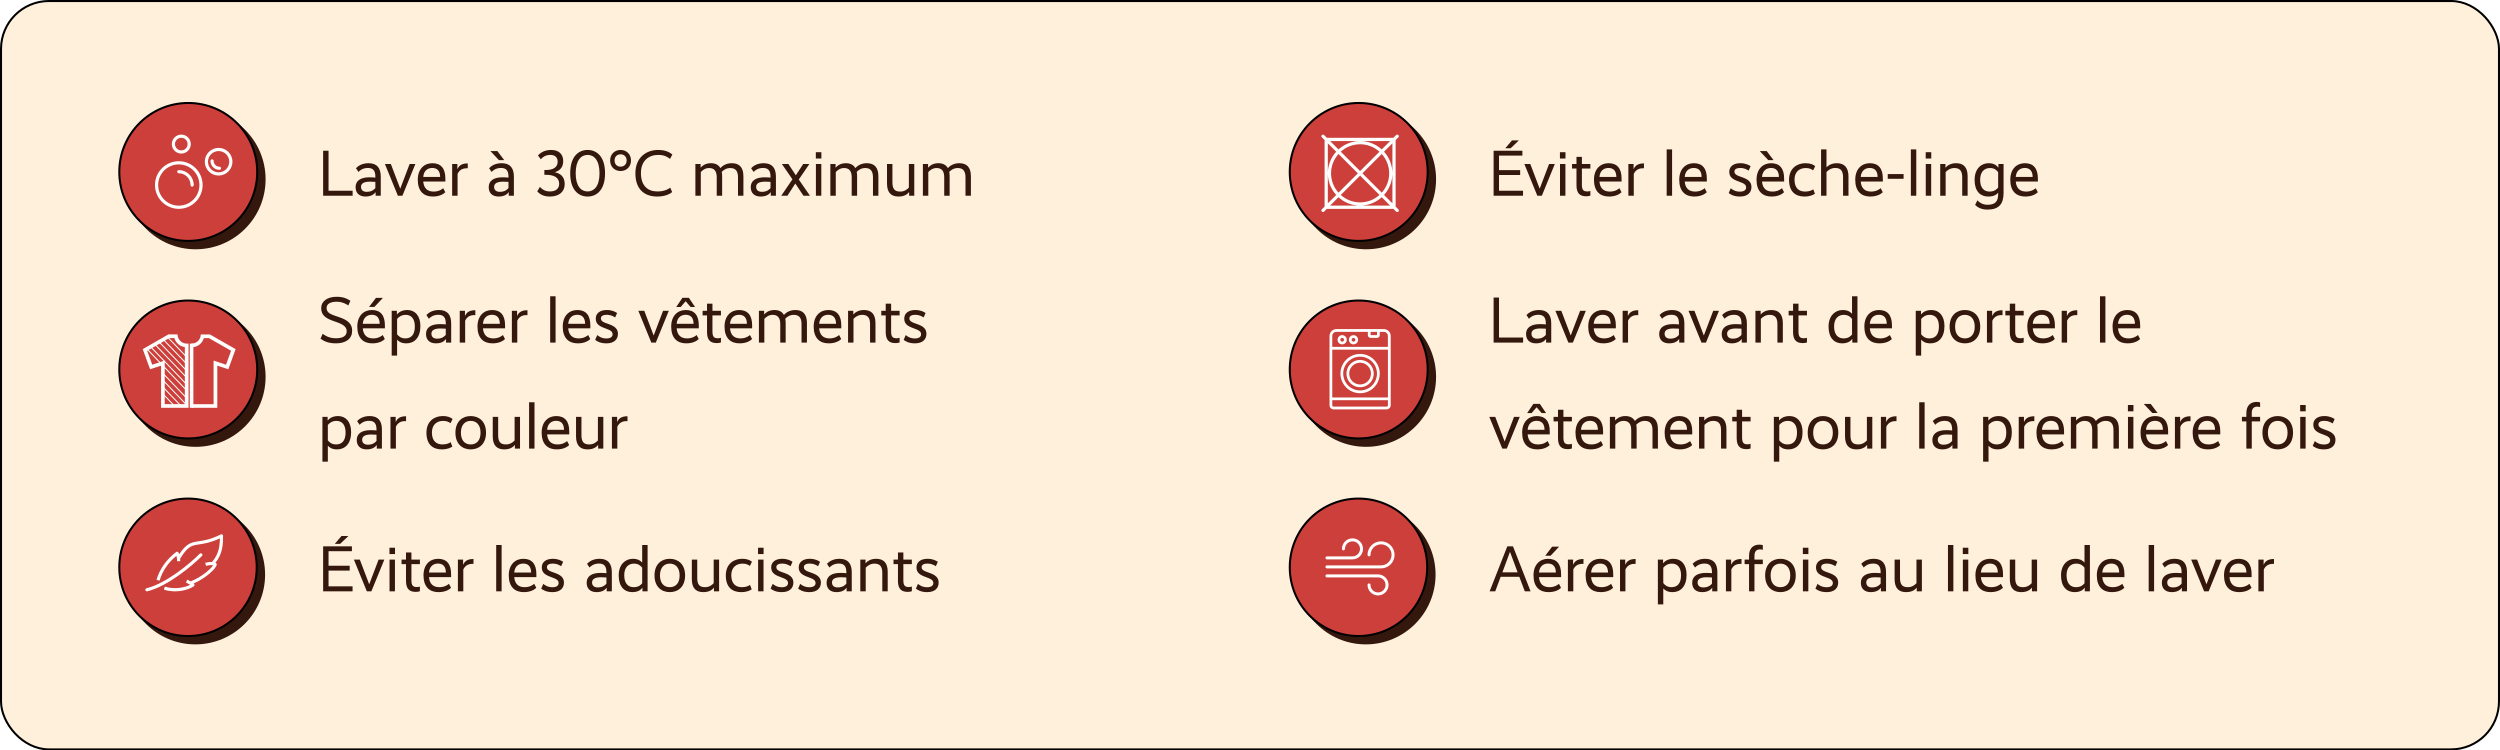 <?xml version="1.0" encoding="UTF-8"?> <svg xmlns="http://www.w3.org/2000/svg" width="613" height="184" viewBox="0 0 613 184" fill="none"><rect x="0" y="0" width="613" height="184" fill="#333333" stroke="none"/><g clip-path="url(#clip0_3042_8291)"><rect width="613" height="184" fill="white"></rect><rect x="0.25" y="0.25" width="612.5" height="183.5" rx="11.75" fill="#FFF0DC" stroke="black" stroke-width="0.5"></rect><circle cx="47.964" cy="43.965" r="17.16" fill="#34180D"></circle><circle cx="46.16" cy="42.16" r="16.91" fill="#CC3F3A" stroke="black" stroke-width="0.5"></circle><path d="M80.56 36.96V46.768H86.464V48H79.232V36.96H80.56ZM87.189 45.888C87.189 44.288 88.453 43.472 90.613 43.472C91.237 43.472 91.733 43.52 92.037 43.552V43.312C92.037 41.856 91.493 41.184 90.213 41.184C88.981 41.184 88.261 41.76 87.893 42.16L87.285 41.248C87.733 40.768 88.677 40.016 90.357 40.016C92.453 40.016 93.365 41.2 93.365 43.328V48H92.101V47.136H92.069C91.845 47.44 91.237 48.192 89.637 48.192C87.989 48.192 87.189 47.248 87.189 45.888ZM88.517 45.808C88.517 46.576 88.997 47.04 89.925 47.04C91.205 47.04 91.781 46.416 92.037 46.112V44.592C91.733 44.56 91.301 44.544 90.709 44.544C89.253 44.544 88.517 44.976 88.517 45.808ZM101.851 40.208L98.667 48H97.563L94.379 40.208H95.835L98.123 46.224H98.155L100.443 40.208H101.851ZM102.436 44.08C102.436 41.44 104.004 40.016 106.02 40.016C108.068 40.016 109.204 41.248 109.204 43.76V44.512H103.78C103.924 46.144 104.772 46.976 106.34 46.976C107.652 46.976 108.436 46.368 108.676 46.144L109.188 47.136C108.836 47.472 107.924 48.192 106.116 48.192C103.924 48.192 102.436 46.912 102.436 44.08ZM105.988 41.184C104.788 41.184 103.892 41.936 103.78 43.392H107.924C107.908 41.968 107.268 41.184 105.988 41.184ZM114.693 40.064V41.264H114.373C113.253 41.264 112.565 41.84 112.197 42.64V48H110.868V40.208H112.149V41.44H112.181C112.485 40.752 113.045 40.064 114.693 40.064ZM123.638 39.264H122.342L120.278 37.072V37.04H121.958L123.638 39.264ZM119.83 45.888C119.83 44.288 121.094 43.472 123.254 43.472C123.878 43.472 124.374 43.52 124.678 43.552V43.312C124.678 41.856 124.134 41.184 122.854 41.184C121.622 41.184 120.902 41.76 120.534 42.16L119.926 41.248C120.374 40.768 121.318 40.016 122.998 40.016C125.094 40.016 126.006 41.2 126.006 43.328V48H124.742V47.136H124.71C124.486 47.44 123.878 48.192 122.278 48.192C120.63 48.192 119.83 47.248 119.83 45.888ZM121.158 45.808C121.158 46.576 121.638 47.04 122.566 47.04C123.846 47.04 124.422 46.416 124.678 46.112V44.592C124.374 44.56 123.942 44.544 123.35 44.544C121.894 44.544 121.158 44.976 121.158 45.808ZM138.099 39.488C138.099 41.136 137.187 41.856 136.067 42.208V42.24C137.315 42.512 138.467 43.248 138.467 45.12C138.467 46.976 137.155 48.192 134.803 48.192C133.027 48.192 132.179 47.408 131.731 46.928L132.387 45.824C132.739 46.224 133.475 46.944 134.819 46.944C136.323 46.944 137.107 46.224 137.107 45.056C137.107 43.616 135.971 42.864 133.907 42.864H133.475V41.68H133.923C135.763 41.68 136.739 40.928 136.739 39.648C136.739 38.64 136.147 37.984 134.915 37.984C133.667 37.984 132.963 38.64 132.611 39.056L131.907 38.128C132.323 37.648 133.315 36.768 135.139 36.768C137.091 36.768 138.099 37.856 138.099 39.488ZM148.359 42.48C148.359 46.608 146.295 48.192 144.087 48.192C141.863 48.192 139.815 46.608 139.815 42.48C139.815 38.352 141.863 36.768 144.087 36.768C146.295 36.768 148.359 38.352 148.359 42.48ZM146.999 42.48C146.999 39.232 145.623 37.984 144.087 37.984C142.535 37.984 141.159 39.232 141.159 42.48C141.159 45.728 142.535 46.944 144.087 46.944C145.623 46.944 146.999 45.728 146.999 42.48ZM154.724 39.344C154.724 40.88 153.636 41.936 152.164 41.936C150.692 41.936 149.604 40.88 149.604 39.344C149.604 37.824 150.692 36.768 152.164 36.768C153.636 36.768 154.724 37.824 154.724 39.344ZM153.652 39.344C153.652 38.432 153.044 37.84 152.164 37.84C151.284 37.84 150.692 38.432 150.692 39.344C150.692 40.272 151.284 40.864 152.164 40.864C153.044 40.864 153.652 40.272 153.652 39.344ZM155.797 42.512C155.797 38.512 158.565 36.768 161.365 36.768C163.477 36.768 164.309 37.488 164.869 37.872L164.293 38.96C163.781 38.592 163.061 37.984 161.397 37.984C159.125 37.984 157.157 39.36 157.157 42.432C157.157 45.552 158.821 46.944 161.205 46.944C163.013 46.944 163.957 46.304 164.341 46.016L164.821 47.104C164.405 47.424 163.317 48.192 161.125 48.192C158.085 48.192 155.797 46.48 155.797 42.512ZM171.789 40.208V41.088H171.821C172.157 40.672 172.957 40.016 174.301 40.016C175.357 40.016 176.173 40.384 176.637 41.216C177.053 40.752 177.949 40.016 179.437 40.016C181.213 40.016 182.285 40.96 182.285 43.216V48H180.957V43.472C180.957 41.856 180.285 41.2 179.053 41.2C178.077 41.2 177.389 41.712 176.973 42.144C177.037 42.464 177.069 42.816 177.069 43.216V48H175.741V43.472C175.741 41.856 175.053 41.2 173.869 41.2C172.877 41.2 172.205 41.792 171.837 42.192V48H170.509V40.208H171.789ZM184.08 45.888C184.08 44.288 185.344 43.472 187.504 43.472C188.128 43.472 188.624 43.52 188.928 43.552V43.312C188.928 41.856 188.384 41.184 187.104 41.184C185.872 41.184 185.152 41.76 184.784 42.16L184.176 41.248C184.624 40.768 185.568 40.016 187.248 40.016C189.344 40.016 190.256 41.2 190.256 43.328V48H188.992V47.136H188.96C188.736 47.44 188.128 48.192 186.528 48.192C184.88 48.192 184.08 47.248 184.08 45.888ZM185.408 45.808C185.408 46.576 185.888 47.04 186.816 47.04C188.096 47.04 188.672 46.416 188.928 46.112V44.592C188.624 44.56 188.192 44.544 187.6 44.544C186.144 44.544 185.408 44.976 185.408 45.808ZM198.466 40.208L195.858 44.016L198.61 48H197.01L195.026 45.024H194.994L193.074 48H191.554L194.306 43.968L191.714 40.208H193.314L195.122 42.96H195.154L196.946 40.208H198.466ZM201.403 37.312V38.864H200.043V37.312H201.403ZM201.387 40.208V48H200.059V40.208H201.387ZM204.883 40.208V41.088H204.915C205.251 40.672 206.051 40.016 207.395 40.016C208.451 40.016 209.267 40.384 209.731 41.216C210.147 40.752 211.043 40.016 212.531 40.016C214.307 40.016 215.379 40.96 215.379 43.216V48H214.051V43.472C214.051 41.856 213.379 41.2 212.147 41.2C211.171 41.2 210.483 41.712 210.067 42.144C210.131 42.464 210.163 42.816 210.163 43.216V48H208.835V43.472C208.835 41.856 208.147 41.2 206.963 41.2C205.971 41.2 205.299 41.792 204.931 42.192V48H203.603V40.208H204.883ZM224.182 40.208V48H222.918V47.12H222.886C222.614 47.44 221.974 48.192 220.31 48.192C218.534 48.192 217.493 47.248 217.493 44.992V40.208H218.822V44.72C218.822 46.368 219.414 46.976 220.742 46.976C221.846 46.976 222.502 46.368 222.854 46V40.208H224.182ZM227.57 40.208V41.088H227.602C227.938 40.672 228.738 40.016 230.082 40.016C231.138 40.016 231.954 40.384 232.418 41.216C232.834 40.752 233.73 40.016 235.218 40.016C236.994 40.016 238.066 40.96 238.066 43.216V48H236.738V43.472C236.738 41.856 236.066 41.2 234.834 41.2C233.858 41.2 233.17 41.712 232.754 42.144C232.818 42.464 232.85 42.816 232.85 43.216V48H231.522V43.472C231.522 41.856 230.834 41.2 229.65 41.2C228.658 41.2 227.986 41.792 227.618 42.192V48H226.29V40.208H227.57Z" fill="#34180D"></path><path d="M85.92 73.76L85.408 74.896C84.976 74.624 84.048 73.984 82.544 73.984C81.088 73.984 80.08 74.48 80.08 75.504C80.08 76.704 81.008 77.072 83.088 77.744C85.152 78.432 86.352 79.328 86.352 81.072C86.352 83.008 84.896 84.192 82.352 84.192C80.224 84.192 79.152 83.456 78.592 83.04L79.12 81.84C79.52 82.16 80.576 82.944 82.384 82.944C83.984 82.944 85.008 82.416 85.008 81.232C85.008 80.112 84.16 79.52 82.16 78.848C80.144 78.176 78.752 77.456 78.752 75.584C78.752 73.824 80.288 72.768 82.56 72.768C84.464 72.768 85.408 73.424 85.92 73.76ZM93.864 73.04V73.072L91.8 75.264H90.488L92.184 73.04H93.864ZM87.608 80.08C87.608 77.44 89.176 76.016 91.192 76.016C93.24 76.016 94.376 77.248 94.376 79.76V80.512H88.952C89.096 82.144 89.944 82.976 91.512 82.976C92.824 82.976 93.608 82.368 93.848 82.144L94.36 83.136C94.008 83.472 93.096 84.192 91.288 84.192C89.096 84.192 87.608 82.912 87.608 80.08ZM91.16 77.184C89.96 77.184 89.064 77.936 88.952 79.392H93.096C93.08 77.968 92.44 77.184 91.16 77.184ZM103.08 79.968C103.08 82.8 101.592 84.192 99.64 84.192C98.232 84.192 97.672 83.6 97.4 83.312H97.368V87.2H96.04V76.208H97.32V77.088H97.352C97.656 76.72 98.376 76.016 99.88 76.016C101.752 76.016 103.08 77.392 103.08 79.968ZM101.72 80.048C101.72 78.176 100.872 77.2 99.464 77.2C98.36 77.2 97.688 77.808 97.368 78.208V81.968C97.672 82.368 98.264 82.976 99.384 82.976C100.84 82.976 101.72 82.048 101.72 80.048ZM104.455 81.888C104.455 80.288 105.719 79.472 107.879 79.472C108.503 79.472 108.999 79.52 109.303 79.552V79.312C109.303 77.856 108.759 77.184 107.479 77.184C106.247 77.184 105.527 77.76 105.159 78.16L104.551 77.248C104.999 76.768 105.943 76.016 107.623 76.016C109.719 76.016 110.631 77.2 110.631 79.328V84H109.367V83.136H109.335C109.111 83.44 108.503 84.192 106.903 84.192C105.255 84.192 104.455 83.248 104.455 81.888ZM105.783 81.808C105.783 82.576 106.263 83.04 107.191 83.04C108.471 83.04 109.047 82.416 109.303 82.112V80.592C108.999 80.56 108.567 80.544 107.975 80.544C106.519 80.544 105.783 80.976 105.783 81.808ZM116.552 76.064V77.264H116.232C115.112 77.264 114.424 77.84 114.056 78.64V84H112.728V76.208H114.008V77.44H114.04C114.344 76.752 114.904 76.064 116.552 76.064ZM117.076 80.08C117.076 77.44 118.644 76.016 120.66 76.016C122.708 76.016 123.844 77.248 123.844 79.76V80.512H118.42C118.564 82.144 119.412 82.976 120.98 82.976C122.292 82.976 123.076 82.368 123.316 82.144L123.828 83.136C123.476 83.472 122.564 84.192 120.756 84.192C118.564 84.192 117.076 82.912 117.076 80.08ZM120.628 77.184C119.428 77.184 118.532 77.936 118.42 79.392H122.564C122.548 77.968 121.908 77.184 120.628 77.184ZM129.333 76.064V77.264H129.013C127.893 77.264 127.205 77.84 126.837 78.64V84H125.509V76.208H126.789V77.44H126.821C127.125 76.752 127.685 76.064 129.333 76.064ZM136.23 72.64V84H134.902V72.64H136.23ZM137.983 80.08C137.983 77.44 139.551 76.016 141.567 76.016C143.615 76.016 144.751 77.248 144.751 79.76V80.512H139.327C139.471 82.144 140.319 82.976 141.887 82.976C143.199 82.976 143.983 82.368 144.223 82.144L144.735 83.136C144.383 83.472 143.471 84.192 141.663 84.192C139.471 84.192 137.983 82.912 137.983 80.08ZM141.535 77.184C140.335 77.184 139.439 77.936 139.327 79.392H143.471C143.455 77.968 142.815 77.184 141.535 77.184ZM151.311 76.752L150.831 77.84C150.431 77.584 149.775 77.184 148.783 77.184C147.871 77.184 147.343 77.504 147.343 78.048C147.343 78.656 147.711 78.96 149.215 79.456C150.719 79.968 151.519 80.624 151.519 81.856C151.519 83.264 150.527 84.192 148.703 84.192C147.151 84.192 146.335 83.648 145.935 83.328L146.447 82.16C146.799 82.464 147.519 82.992 148.687 82.992C149.711 82.992 150.207 82.576 150.207 81.984C150.207 81.376 149.887 81.024 148.415 80.512C146.927 79.984 146.079 79.44 146.079 78.112C146.079 76.8 147.151 76.016 148.767 76.016C150.159 76.016 150.911 76.496 151.311 76.752ZM163.992 76.208L160.808 84H159.704L156.52 76.208H157.976L160.264 82.224H160.296L162.584 76.208H163.992ZM170.432 75.28H169.344L168.128 73.872H168.112L166.896 75.28H165.808L167.328 73.024H168.912L170.432 75.28ZM164.576 80.08C164.576 77.44 166.144 76.016 168.16 76.016C170.208 76.016 171.344 77.248 171.344 79.76V80.512H165.92C166.064 82.144 166.912 82.976 168.48 82.976C169.792 82.976 170.576 82.368 170.816 82.144L171.328 83.136C170.976 83.472 170.064 84.192 168.256 84.192C166.064 84.192 164.576 82.912 164.576 80.08ZM168.128 77.184C166.928 77.184 166.032 77.936 165.92 79.392H170.064C170.048 77.968 169.408 77.184 168.128 77.184ZM176.773 76.208V77.328H174.693V81.312C174.693 82.656 175.157 82.944 176.036 82.944C176.405 82.944 176.645 82.864 176.773 82.816V83.968C176.645 84.016 176.293 84.128 175.765 84.128C174.405 84.128 173.365 83.6 173.365 81.456V77.328H172.277V76.208H173.365V74.464H174.693V76.208H176.773ZM177.655 80.08C177.655 77.44 179.223 76.016 181.239 76.016C183.287 76.016 184.423 77.248 184.423 79.76V80.512H178.999C179.143 82.144 179.991 82.976 181.559 82.976C182.871 82.976 183.655 82.368 183.895 82.144L184.407 83.136C184.055 83.472 183.143 84.192 181.335 84.192C179.143 84.192 177.655 82.912 177.655 80.08ZM181.207 77.184C180.007 77.184 179.111 77.936 178.999 79.392H183.143C183.127 77.968 182.487 77.184 181.207 77.184ZM187.367 76.208V77.088H187.399C187.735 76.672 188.535 76.016 189.879 76.016C190.935 76.016 191.751 76.384 192.215 77.216C192.631 76.752 193.527 76.016 195.015 76.016C196.791 76.016 197.863 76.96 197.863 79.216V84H196.535V79.472C196.535 77.856 195.863 77.2 194.631 77.2C193.655 77.2 192.967 77.712 192.551 78.144C192.615 78.464 192.647 78.816 192.647 79.216V84H191.319V79.472C191.319 77.856 190.631 77.2 189.447 77.2C188.455 77.2 187.783 77.792 187.415 78.192V84H186.087V76.208H187.367ZM199.514 80.08C199.514 77.44 201.082 76.016 203.098 76.016C205.146 76.016 206.282 77.248 206.282 79.76V80.512H200.858C201.002 82.144 201.85 82.976 203.418 82.976C204.73 82.976 205.514 82.368 205.754 82.144L206.266 83.136C205.914 83.472 205.002 84.192 203.194 84.192C201.002 84.192 199.514 82.912 199.514 80.08ZM203.066 77.184C201.866 77.184 200.97 77.936 200.858 79.392H205.002C204.986 77.968 204.346 77.184 203.066 77.184ZM209.227 76.208V77.088H209.259C209.579 76.72 210.347 76.016 211.851 76.016C213.611 76.016 214.667 76.976 214.667 79.216V84H213.339V79.472C213.339 77.856 212.699 77.2 211.419 77.2C210.379 77.2 209.643 77.792 209.275 78.192V84H207.947V76.208H209.227ZM220.585 76.208V77.328H218.505V81.312C218.505 82.656 218.969 82.944 219.849 82.944C220.217 82.944 220.457 82.864 220.585 82.816V83.968C220.457 84.016 220.105 84.128 219.577 84.128C218.217 84.128 217.177 83.6 217.177 81.456V77.328H216.089V76.208H217.177V74.464H218.505V76.208H220.585ZM226.952 76.752L226.472 77.84C226.072 77.584 225.416 77.184 224.424 77.184C223.512 77.184 222.984 77.504 222.984 78.048C222.984 78.656 223.352 78.96 224.856 79.456C226.36 79.968 227.16 80.624 227.16 81.856C227.16 83.264 226.168 84.192 224.344 84.192C222.792 84.192 221.976 83.648 221.576 83.328L222.088 82.16C222.44 82.464 223.16 82.992 224.328 82.992C225.352 82.992 225.848 82.576 225.848 81.984C225.848 81.376 225.528 81.024 224.056 80.512C222.568 79.984 221.72 79.44 221.72 78.112C221.72 76.8 222.792 76.016 224.408 76.016C225.8 76.016 226.552 76.496 226.952 76.752ZM86.096 105.968C86.096 108.8 84.608 110.192 82.656 110.192C81.248 110.192 80.688 109.6 80.416 109.312H80.384V113.2H79.056V102.208H80.336V103.088H80.368C80.672 102.72 81.392 102.016 82.896 102.016C84.768 102.016 86.096 103.392 86.096 105.968ZM84.736 106.048C84.736 104.176 83.888 103.2 82.48 103.2C81.376 103.2 80.704 103.808 80.384 104.208V107.968C80.688 108.368 81.28 108.976 82.4 108.976C83.856 108.976 84.736 108.048 84.736 106.048ZM87.47 107.888C87.47 106.288 88.734 105.472 90.894 105.472C91.518 105.472 92.014 105.52 92.318 105.552V105.312C92.318 103.856 91.774 103.184 90.494 103.184C89.262 103.184 88.542 103.76 88.174 104.16L87.566 103.248C88.014 102.768 88.958 102.016 90.638 102.016C92.734 102.016 93.646 103.2 93.646 105.328V110H92.382V109.136H92.35C92.126 109.44 91.518 110.192 89.918 110.192C88.27 110.192 87.47 109.248 87.47 107.888ZM88.798 107.808C88.798 108.576 89.278 109.04 90.206 109.04C91.486 109.04 92.062 108.416 92.318 108.112V106.592C92.014 106.56 91.582 106.544 90.99 106.544C89.534 106.544 88.798 106.976 88.798 107.808ZM99.567 102.064V103.264H99.248C98.127 103.264 97.439 103.84 97.072 104.64V110H95.743V102.208H97.023V103.44H97.055C97.359 102.752 97.919 102.064 99.567 102.064ZM110.977 102.736L110.465 103.776C110.113 103.504 109.601 103.2 108.673 103.2C107.201 103.2 105.905 104.048 105.905 106.048C105.905 108.112 106.977 108.976 108.497 108.976C109.553 108.976 110.177 108.656 110.497 108.416L110.913 109.504C110.497 109.776 109.729 110.192 108.337 110.192C106.097 110.192 104.561 108.96 104.561 106.096C104.561 103.264 106.529 102.016 108.561 102.016C109.905 102.016 110.545 102.4 110.977 102.736ZM119.174 106.096C119.174 108.896 117.446 110.192 115.414 110.192C113.398 110.192 111.67 108.896 111.67 106.096C111.67 103.312 113.398 102.016 115.414 102.016C117.446 102.016 119.174 103.312 119.174 106.096ZM117.83 106.096C117.83 104.144 116.79 103.2 115.414 103.2C114.054 103.2 113.014 104.144 113.014 106.096C113.014 108.064 114.038 108.976 115.414 108.976C116.806 108.976 117.83 108.064 117.83 106.096ZM127.51 102.208V110H126.246V109.12H126.214C125.942 109.44 125.302 110.192 123.638 110.192C121.862 110.192 120.822 109.248 120.822 106.992V102.208H122.15V106.72C122.15 108.368 122.742 108.976 124.07 108.976C125.174 108.976 125.83 108.368 126.182 108V102.208H127.51ZM131.059 98.64V110H129.731V98.64H131.059ZM132.811 106.08C132.811 103.44 134.379 102.016 136.395 102.016C138.443 102.016 139.579 103.248 139.579 105.76V106.512H134.155C134.299 108.144 135.147 108.976 136.715 108.976C138.027 108.976 138.811 108.368 139.051 108.144L139.563 109.136C139.211 109.472 138.299 110.192 136.491 110.192C134.299 110.192 132.811 108.912 132.811 106.08ZM136.363 103.184C135.163 103.184 134.267 103.936 134.155 105.392H138.299C138.283 103.968 137.643 103.184 136.363 103.184ZM147.932 102.208V110H146.668V109.12H146.636C146.364 109.44 145.724 110.192 144.06 110.192C142.284 110.192 141.243 109.248 141.243 106.992V102.208H142.572V106.72C142.572 108.368 143.164 108.976 144.492 108.976C145.596 108.976 146.252 108.368 146.604 108V102.208H147.932ZM153.864 102.064V103.264H153.544C152.424 103.264 151.736 103.84 151.368 104.64V110H150.04V102.208H151.32V103.44H151.352C151.656 102.752 152.216 102.064 153.864 102.064Z" fill="#34180D"></path><path d="M85.392 131.432V131.464L83.408 133.352H82.096L83.728 131.432H85.392ZM86.288 133.96V135.16H80.56V138.712H85.744V139.912H80.56V143.768H86.448V145H79.232V133.96H86.288ZM94.242 137.208L91.058 145H89.954L86.77 137.208H88.226L90.514 143.224H90.546L92.834 137.208H94.242ZM96.856 134.312V135.864H95.496V134.312H96.856ZM96.84 137.208V145H95.512V137.208H96.84ZM102.96 137.208V138.328H100.88V142.312C100.88 143.656 101.344 143.944 102.224 143.944C102.592 143.944 102.832 143.864 102.96 143.816V144.968C102.832 145.016 102.48 145.128 101.952 145.128C100.592 145.128 99.552 144.6 99.552 142.456V138.328H98.464V137.208H99.552V135.464H100.88V137.208H102.96ZM103.842 141.08C103.842 138.44 105.41 137.016 107.426 137.016C109.474 137.016 110.61 138.248 110.61 140.76V141.512H105.186C105.33 143.144 106.178 143.976 107.746 143.976C109.058 143.976 109.842 143.368 110.082 143.144L110.594 144.136C110.242 144.472 109.33 145.192 107.522 145.192C105.33 145.192 103.842 143.912 103.842 141.08ZM107.394 138.184C106.194 138.184 105.298 138.936 105.186 140.392H109.33C109.314 138.968 108.674 138.184 107.394 138.184ZM116.099 137.064V138.264H115.779C114.659 138.264 113.971 138.84 113.603 139.64V145H112.275V137.208H113.555V138.44H113.587C113.891 137.752 114.451 137.064 116.099 137.064ZM122.996 133.64V145H121.668V133.64H122.996ZM124.748 141.08C124.748 138.44 126.316 137.016 128.332 137.016C130.38 137.016 131.516 138.248 131.516 140.76V141.512H126.092C126.236 143.144 127.084 143.976 128.652 143.976C129.964 143.976 130.748 143.368 130.988 143.144L131.5 144.136C131.148 144.472 130.236 145.192 128.428 145.192C126.236 145.192 124.748 143.912 124.748 141.08ZM128.3 138.184C127.1 138.184 126.204 138.936 126.092 140.392H130.236C130.22 138.968 129.58 138.184 128.3 138.184ZM138.077 137.752L137.597 138.84C137.197 138.584 136.541 138.184 135.549 138.184C134.637 138.184 134.109 138.504 134.109 139.048C134.109 139.656 134.477 139.96 135.981 140.456C137.485 140.968 138.285 141.624 138.285 142.856C138.285 144.264 137.293 145.192 135.469 145.192C133.917 145.192 133.101 144.648 132.701 144.328L133.213 143.16C133.565 143.464 134.285 143.992 135.453 143.992C136.477 143.992 136.973 143.576 136.973 142.984C136.973 142.376 136.653 142.024 135.181 141.512C133.693 140.984 132.845 140.44 132.845 139.112C132.845 137.8 133.917 137.016 135.533 137.016C136.925 137.016 137.677 137.496 138.077 137.752ZM143.845 142.888C143.845 141.288 145.109 140.472 147.269 140.472C147.893 140.472 148.389 140.52 148.693 140.552V140.312C148.693 138.856 148.149 138.184 146.869 138.184C145.637 138.184 144.917 138.76 144.549 139.16L143.941 138.248C144.389 137.768 145.333 137.016 147.013 137.016C149.109 137.016 150.021 138.2 150.021 140.328V145H148.757V144.136H148.725C148.501 144.44 147.893 145.192 146.293 145.192C144.645 145.192 143.845 144.248 143.845 142.888ZM145.173 142.808C145.173 143.576 145.653 144.04 146.581 144.04C147.861 144.04 148.437 143.416 148.693 143.112V141.592C148.389 141.56 147.957 141.544 147.365 141.544C145.909 141.544 145.173 141.976 145.173 142.808ZM158.791 133.64V145H157.527V144.12H157.495C157.255 144.424 156.679 145.192 155.031 145.192C153.143 145.192 151.703 143.896 151.703 141.096C151.703 138.424 153.319 137.016 155.174 137.016C156.599 137.016 157.207 137.656 157.431 137.912H157.463V133.64H158.791ZM153.062 141.048C153.062 143.128 154.071 143.976 155.383 143.976C156.647 143.976 157.175 143.368 157.463 143.016V139.208C157.175 138.824 156.631 138.2 155.431 138.2C154.119 138.2 153.062 139.096 153.062 141.048ZM167.987 141.096C167.987 143.896 166.259 145.192 164.227 145.192C162.211 145.192 160.483 143.896 160.483 141.096C160.483 138.312 162.211 137.016 164.227 137.016C166.259 137.016 167.987 138.312 167.987 141.096ZM166.643 141.096C166.643 139.144 165.603 138.2 164.227 138.2C162.867 138.2 161.827 139.144 161.827 141.096C161.827 143.064 162.851 143.976 164.227 143.976C165.619 143.976 166.643 143.064 166.643 141.096ZM176.322 137.208V145H175.058V144.12H175.026C174.754 144.44 174.114 145.192 172.45 145.192C170.674 145.192 169.634 144.248 169.634 141.992V137.208H170.962V141.72C170.962 143.368 171.554 143.976 172.882 143.976C173.986 143.976 174.642 143.368 174.994 143V137.208H176.322ZM184.383 137.736L183.871 138.776C183.519 138.504 183.007 138.2 182.079 138.2C180.607 138.2 179.311 139.048 179.311 141.048C179.311 143.112 180.383 143.976 181.903 143.976C182.959 143.976 183.583 143.656 183.903 143.416L184.319 144.504C183.903 144.776 183.135 145.192 181.743 145.192C179.503 145.192 177.967 143.96 177.967 141.096C177.967 138.264 179.935 137.016 181.967 137.016C183.311 137.016 183.951 137.4 184.383 137.736ZM187.231 134.312V135.864H185.871V134.312H187.231ZM187.215 137.208V145H185.887V137.208H187.215ZM194.327 137.752L193.847 138.84C193.447 138.584 192.791 138.184 191.799 138.184C190.887 138.184 190.359 138.504 190.359 139.048C190.359 139.656 190.727 139.96 192.231 140.456C193.735 140.968 194.535 141.624 194.535 142.856C194.535 144.264 193.543 145.192 191.719 145.192C190.167 145.192 189.351 144.648 188.951 144.328L189.463 143.16C189.815 143.464 190.535 143.992 191.703 143.992C192.727 143.992 193.223 143.576 193.223 142.984C193.223 142.376 192.903 142.024 191.431 141.512C189.943 140.984 189.095 140.44 189.095 139.112C189.095 137.8 190.167 137.016 191.783 137.016C193.175 137.016 193.927 137.496 194.327 137.752ZM201.077 137.752L200.597 138.84C200.197 138.584 199.541 138.184 198.549 138.184C197.637 138.184 197.109 138.504 197.109 139.048C197.109 139.656 197.477 139.96 198.981 140.456C200.485 140.968 201.285 141.624 201.285 142.856C201.285 144.264 200.293 145.192 198.469 145.192C196.917 145.192 196.101 144.648 195.701 144.328L196.213 143.16C196.565 143.464 197.285 143.992 198.453 143.992C199.477 143.992 199.973 143.576 199.973 142.984C199.973 142.376 199.653 142.024 198.181 141.512C196.693 140.984 195.845 140.44 195.845 139.112C195.845 137.8 196.917 137.016 198.533 137.016C199.925 137.016 200.677 137.496 201.077 137.752ZM202.674 142.888C202.674 141.288 203.938 140.472 206.098 140.472C206.722 140.472 207.218 140.52 207.522 140.552V140.312C207.522 138.856 206.978 138.184 205.698 138.184C204.466 138.184 203.746 138.76 203.378 139.16L202.77 138.248C203.218 137.768 204.162 137.016 205.842 137.016C207.938 137.016 208.85 138.2 208.85 140.328V145H207.586V144.136H207.554C207.33 144.44 206.722 145.192 205.122 145.192C203.474 145.192 202.674 144.248 202.674 142.888ZM204.002 142.808C204.002 143.576 204.482 144.04 205.41 144.04C206.69 144.04 207.266 143.416 207.522 143.112V141.592C207.218 141.56 206.786 141.544 206.194 141.544C204.738 141.544 204.002 141.976 204.002 142.808ZM212.227 137.208V138.088H212.259C212.579 137.72 213.347 137.016 214.851 137.016C216.611 137.016 217.667 137.976 217.667 140.216V145H216.339V140.472C216.339 138.856 215.699 138.2 214.419 138.2C213.379 138.2 212.643 138.792 212.275 139.192V145H210.947V137.208H212.227ZM223.585 137.208V138.328H221.505V142.312C221.505 143.656 221.969 143.944 222.849 143.944C223.217 143.944 223.457 143.864 223.585 143.816V144.968C223.457 145.016 223.105 145.128 222.577 145.128C221.217 145.128 220.177 144.6 220.177 142.456V138.328H219.089V137.208H220.177V135.464H221.505V137.208H223.585ZM229.952 137.752L229.472 138.84C229.072 138.584 228.416 138.184 227.424 138.184C226.512 138.184 225.984 138.504 225.984 139.048C225.984 139.656 226.352 139.96 227.856 140.456C229.36 140.968 230.16 141.624 230.16 142.856C230.16 144.264 229.168 145.192 227.344 145.192C225.792 145.192 224.976 144.648 224.576 144.328L225.088 143.16C225.44 143.464 226.16 143.992 227.328 143.992C228.352 143.992 228.848 143.576 228.848 142.984C228.848 142.376 228.528 142.024 227.056 141.512C225.568 140.984 224.72 140.44 224.72 139.112C224.72 137.8 225.792 137.016 227.408 137.016C228.8 137.016 229.552 137.496 229.952 137.752Z" fill="#34180D"></path><circle cx="47.964" cy="92.404" r="17.16" fill="#34180D"></circle><circle cx="46.16" cy="90.598" r="16.91" fill="#CC3F3A" stroke="black" stroke-width="0.5"></circle><circle cx="47.9" cy="140.901" r="17.101" fill="#34180D"></circle><circle cx="46.101" cy="139.101" r="16.851" fill="#CC3F3A" stroke="black" stroke-width="0.5"></circle><circle cx="334.964" cy="43.965" r="17.16" fill="#34180D"></circle><circle cx="333.159" cy="42.16" r="16.91" fill="#CC3F3A" stroke="black" stroke-width="0.5"></circle><path d="M372.392 34.432V34.464L370.408 36.352H369.096L370.728 34.432H372.392ZM373.288 36.96V38.16H367.56V41.712H372.744V42.912H367.56V46.768H373.448V48H366.232V36.96H373.288ZM381.242 40.208L378.058 48H376.954L373.77 40.208H375.226L377.514 46.224H377.546L379.834 40.208H381.242ZM383.856 37.312V38.864H382.496V37.312H383.856ZM383.84 40.208V48H382.512V40.208H383.84ZM389.96 40.208V41.328H387.88V45.312C387.88 46.656 388.344 46.944 389.224 46.944C389.592 46.944 389.832 46.864 389.96 46.816V47.968C389.832 48.016 389.48 48.128 388.952 48.128C387.592 48.128 386.552 47.6 386.552 45.456V41.328H385.464V40.208H386.552V38.464H387.88V40.208H389.96ZM390.842 44.08C390.842 41.44 392.41 40.016 394.426 40.016C396.474 40.016 397.61 41.248 397.61 43.76V44.512H392.186C392.33 46.144 393.178 46.976 394.746 46.976C396.058 46.976 396.842 46.368 397.082 46.144L397.594 47.136C397.242 47.472 396.33 48.192 394.522 48.192C392.33 48.192 390.842 46.912 390.842 44.08ZM394.394 41.184C393.194 41.184 392.298 41.936 392.186 43.392H396.33C396.314 41.968 395.674 41.184 394.394 41.184ZM403.099 40.064V41.264H402.779C401.659 41.264 400.971 41.84 400.603 42.64V48H399.275V40.208H400.555V41.44H400.587C400.891 40.752 401.451 40.064 403.099 40.064ZM409.996 36.64V48H408.668V36.64H409.996ZM411.748 44.08C411.748 41.44 413.316 40.016 415.332 40.016C417.38 40.016 418.516 41.248 418.516 43.76V44.512H413.092C413.236 46.144 414.084 46.976 415.652 46.976C416.964 46.976 417.748 46.368 417.988 46.144L418.5 47.136C418.148 47.472 417.236 48.192 415.428 48.192C413.236 48.192 411.748 46.912 411.748 44.08ZM415.3 41.184C414.1 41.184 413.204 41.936 413.092 43.392H417.236C417.22 41.968 416.58 41.184 415.3 41.184ZM429.249 40.752L428.769 41.84C428.369 41.584 427.713 41.184 426.721 41.184C425.809 41.184 425.281 41.504 425.281 42.048C425.281 42.656 425.649 42.96 427.153 43.456C428.657 43.968 429.457 44.624 429.457 45.856C429.457 47.264 428.465 48.192 426.641 48.192C425.089 48.192 424.273 47.648 423.873 47.328L424.385 46.16C424.737 46.464 425.457 46.992 426.625 46.992C427.649 46.992 428.145 46.576 428.145 45.984C428.145 45.376 427.825 45.024 426.353 44.512C424.865 43.984 424.017 43.44 424.017 42.112C424.017 40.8 425.089 40.016 426.705 40.016C428.097 40.016 428.849 40.496 429.249 40.752ZM434.877 39.264H433.581L431.517 37.072V37.04H433.197L434.877 39.264ZM430.701 44.08C430.701 41.44 432.269 40.016 434.285 40.016C436.333 40.016 437.469 41.248 437.469 43.76V44.512H432.045C432.189 46.144 433.037 46.976 434.605 46.976C435.917 46.976 436.701 46.368 436.941 46.144L437.453 47.136C437.101 47.472 436.189 48.192 434.381 48.192C432.189 48.192 430.701 46.912 430.701 44.08ZM434.253 41.184C433.053 41.184 432.157 41.936 432.045 43.392H436.189C436.173 41.968 435.533 41.184 434.253 41.184ZM445.086 40.736L444.574 41.776C444.222 41.504 443.71 41.2 442.782 41.2C441.31 41.2 440.014 42.048 440.014 44.048C440.014 46.112 441.086 46.976 442.606 46.976C443.662 46.976 444.286 46.656 444.606 46.416L445.022 47.504C444.606 47.776 443.838 48.192 442.446 48.192C440.206 48.192 438.67 46.96 438.67 44.096C438.67 41.264 440.638 40.016 442.67 40.016C444.014 40.016 444.654 40.4 445.086 40.736ZM447.854 36.64V40.992H447.886C448.222 40.656 448.99 40.016 450.414 40.016C452.142 40.016 453.246 40.992 453.246 43.232V48H451.918V43.488C451.918 41.84 451.31 41.184 449.998 41.184C448.958 41.184 448.222 41.776 447.854 42.176V48H446.526V36.64H447.854ZM454.905 44.08C454.905 41.44 456.473 40.016 458.489 40.016C460.537 40.016 461.673 41.248 461.673 43.76V44.512H456.249C456.393 46.144 457.241 46.976 458.809 46.976C460.121 46.976 460.905 46.368 461.145 46.144L461.657 47.136C461.305 47.472 460.393 48.192 458.585 48.192C456.393 48.192 454.905 46.912 454.905 44.08ZM458.457 41.184C457.257 41.184 456.361 41.936 456.249 43.392H460.393C460.377 41.968 459.737 41.184 458.457 41.184ZM466.761 42.688V43.84H462.873V42.688H466.761ZM469.871 36.64V48H468.543V36.64H469.871ZM473.543 37.312V38.864H472.183V37.312H473.543ZM473.527 40.208V48H472.199V40.208H473.527ZM477.024 40.208V41.088H477.056C477.376 40.72 478.144 40.016 479.648 40.016C481.408 40.016 482.464 40.976 482.464 43.216V48H481.136V43.472C481.136 41.856 480.496 41.2 479.216 41.2C478.176 41.2 477.44 41.792 477.072 42.192V48H475.743V40.208H477.024ZM491.275 40.208V47.328C491.275 50.08 490.075 51.392 487.323 51.392C485.547 51.392 484.715 50.64 484.299 50.24L484.859 49.12C485.147 49.424 485.915 50.208 487.339 50.208C489.275 50.208 489.947 49.36 489.947 47.584V47.28H489.915C489.675 47.568 489.083 48.192 487.483 48.192C485.627 48.192 484.171 46.944 484.171 44.144C484.171 41.296 485.851 40.016 487.611 40.016C489.131 40.016 489.707 40.752 489.979 41.088H490.011V40.208H491.275ZM485.531 44.096C485.531 46.128 486.523 46.976 487.851 46.976C489.067 46.976 489.643 46.352 489.947 45.984V42.208C489.643 41.824 489.099 41.2 487.947 41.2C486.635 41.2 485.531 42.048 485.531 44.096ZM492.92 44.08C492.92 41.44 494.488 40.016 496.504 40.016C498.552 40.016 499.688 41.248 499.688 43.76V44.512H494.264C494.408 46.144 495.256 46.976 496.824 46.976C498.136 46.976 498.92 46.368 499.16 46.144L499.672 47.136C499.32 47.472 498.408 48.192 496.6 48.192C494.408 48.192 492.92 46.912 492.92 44.08ZM496.472 41.184C495.272 41.184 494.376 41.936 494.264 43.392H498.408C498.392 41.968 497.752 41.184 496.472 41.184Z" fill="#34180D"></path><path d="M367.56 72.96V82.768H373.464V84H366.232V72.96H367.56ZM374.189 81.888C374.189 80.288 375.453 79.472 377.613 79.472C378.237 79.472 378.733 79.52 379.037 79.552V79.312C379.037 77.856 378.493 77.184 377.213 77.184C375.981 77.184 375.261 77.76 374.893 78.16L374.285 77.248C374.733 76.768 375.677 76.016 377.357 76.016C379.453 76.016 380.365 77.2 380.365 79.328V84H379.101V83.136H379.069C378.845 83.44 378.237 84.192 376.637 84.192C374.989 84.192 374.189 83.248 374.189 81.888ZM375.517 81.808C375.517 82.576 375.997 83.04 376.925 83.04C378.205 83.04 378.781 82.416 379.037 82.112V80.592C378.733 80.56 378.301 80.544 377.709 80.544C376.253 80.544 375.517 80.976 375.517 81.808ZM388.851 76.208L385.667 84H384.563L381.379 76.208H382.835L385.123 82.224H385.155L387.443 76.208H388.851ZM389.436 80.08C389.436 77.44 391.004 76.016 393.02 76.016C395.068 76.016 396.204 77.248 396.204 79.76V80.512H390.78C390.924 82.144 391.772 82.976 393.34 82.976C394.652 82.976 395.436 82.368 395.676 82.144L396.188 83.136C395.836 83.472 394.924 84.192 393.116 84.192C390.924 84.192 389.436 82.912 389.436 80.08ZM392.988 77.184C391.788 77.184 390.892 77.936 390.78 79.392H394.924C394.908 77.968 394.268 77.184 392.988 77.184ZM401.693 76.064V77.264H401.373C400.253 77.264 399.565 77.84 399.197 78.64V84H397.868V76.208H399.149V77.44H399.181C399.485 76.752 400.045 76.064 401.693 76.064ZM406.83 81.888C406.83 80.288 408.094 79.472 410.254 79.472C410.878 79.472 411.374 79.52 411.678 79.552V79.312C411.678 77.856 411.134 77.184 409.854 77.184C408.622 77.184 407.902 77.76 407.534 78.16L406.926 77.248C407.374 76.768 408.318 76.016 409.998 76.016C412.094 76.016 413.006 77.2 413.006 79.328V84H411.742V83.136H411.71C411.486 83.44 410.878 84.192 409.278 84.192C407.63 84.192 406.83 83.248 406.83 81.888ZM408.158 81.808C408.158 82.576 408.638 83.04 409.566 83.04C410.846 83.04 411.422 82.416 411.678 82.112V80.592C411.374 80.56 410.942 80.544 410.35 80.544C408.894 80.544 408.158 80.976 408.158 81.808ZM421.492 76.208L418.308 84H417.204L414.02 76.208H415.476L417.764 82.224H417.796L420.084 76.208H421.492ZM422.158 81.888C422.158 80.288 423.422 79.472 425.582 79.472C426.206 79.472 426.702 79.52 427.006 79.552V79.312C427.006 77.856 426.462 77.184 425.182 77.184C423.95 77.184 423.23 77.76 422.862 78.16L422.254 77.248C422.702 76.768 423.646 76.016 425.326 76.016C427.422 76.016 428.334 77.2 428.334 79.328V84H427.07V83.136H427.038C426.814 83.44 426.206 84.192 424.606 84.192C422.958 84.192 422.158 83.248 422.158 81.888ZM423.486 81.808C423.486 82.576 423.966 83.04 424.894 83.04C426.174 83.04 426.75 82.416 427.006 82.112V80.592C426.702 80.56 426.27 80.544 425.678 80.544C424.222 80.544 423.486 80.976 423.486 81.808ZM431.711 76.208V77.088H431.743C432.063 76.72 432.831 76.016 434.335 76.016C436.095 76.016 437.151 76.976 437.151 79.216V84H435.823V79.472C435.823 77.856 435.183 77.2 433.903 77.2C432.863 77.2 432.127 77.792 431.759 78.192V84H430.431V76.208H431.711ZM443.069 76.208V77.328H440.989V81.312C440.989 82.656 441.453 82.944 442.333 82.944C442.701 82.944 442.941 82.864 443.069 82.816V83.968C442.941 84.016 442.589 84.128 442.061 84.128C440.701 84.128 439.661 83.6 439.661 81.456V77.328H438.573V76.208H439.661V74.464H440.989V76.208H443.069ZM455.447 72.64V84H454.183V83.12H454.151C453.911 83.424 453.335 84.192 451.687 84.192C449.799 84.192 448.359 82.896 448.359 80.096C448.359 77.424 449.975 76.016 451.831 76.016C453.255 76.016 453.863 76.656 454.087 76.912H454.119V72.64H455.447ZM449.719 80.048C449.719 82.128 450.727 82.976 452.039 82.976C453.303 82.976 453.831 82.368 454.119 82.016V78.208C453.831 77.824 453.287 77.2 452.087 77.2C450.775 77.2 449.719 78.096 449.719 80.048ZM457.139 80.08C457.139 77.44 458.707 76.016 460.723 76.016C462.771 76.016 463.907 77.248 463.907 79.76V80.512H458.483C458.627 82.144 459.475 82.976 461.043 82.976C462.355 82.976 463.139 82.368 463.379 82.144L463.891 83.136C463.539 83.472 462.627 84.192 460.819 84.192C458.627 84.192 457.139 82.912 457.139 80.08ZM460.691 77.184C459.491 77.184 458.595 77.936 458.483 79.392H462.627C462.611 77.968 461.971 77.184 460.691 77.184ZM476.784 79.968C476.784 82.8 475.296 84.192 473.344 84.192C471.936 84.192 471.376 83.6 471.104 83.312H471.072V87.2H469.743V76.208H471.024V77.088H471.056C471.36 76.72 472.08 76.016 473.584 76.016C475.456 76.016 476.784 77.392 476.784 79.968ZM475.424 80.048C475.424 78.176 474.576 77.2 473.168 77.2C472.064 77.2 471.392 77.808 471.072 78.208V81.968C471.376 82.368 471.968 82.976 473.088 82.976C474.544 82.976 475.424 82.048 475.424 80.048ZM485.549 80.096C485.549 82.896 483.821 84.192 481.789 84.192C479.773 84.192 478.045 82.896 478.045 80.096C478.045 77.312 479.773 76.016 481.789 76.016C483.821 76.016 485.549 77.312 485.549 80.096ZM484.205 80.096C484.205 78.144 483.165 77.2 481.789 77.2C480.429 77.2 479.389 78.144 479.389 80.096C479.389 82.064 480.413 82.976 481.789 82.976C483.181 82.976 484.205 82.064 484.205 80.096ZM491.021 76.064V77.264H490.701C489.581 77.264 488.893 77.84 488.525 78.64V84H487.197V76.208H488.477V77.44H488.509C488.813 76.752 489.373 76.064 491.021 76.064ZM496.21 76.208V77.328H494.13V81.312C494.13 82.656 494.594 82.944 495.474 82.944C495.842 82.944 496.082 82.864 496.21 82.816V83.968C496.082 84.016 495.73 84.128 495.202 84.128C493.842 84.128 492.802 83.6 492.802 81.456V77.328H491.714V76.208H492.802V74.464H494.13V76.208H496.21ZM497.092 80.08C497.092 77.44 498.66 76.016 500.676 76.016C502.724 76.016 503.86 77.248 503.86 79.76V80.512H498.436C498.58 82.144 499.428 82.976 500.996 82.976C502.308 82.976 503.092 82.368 503.332 82.144L503.844 83.136C503.492 83.472 502.58 84.192 500.772 84.192C498.58 84.192 497.092 82.912 497.092 80.08ZM500.644 77.184C499.444 77.184 498.548 77.936 498.436 79.392H502.58C502.564 77.968 501.924 77.184 500.644 77.184ZM509.349 76.064V77.264H509.029C507.909 77.264 507.221 77.84 506.853 78.64V84H505.525V76.208H506.805V77.44H506.837C507.141 76.752 507.701 76.064 509.349 76.064ZM516.246 72.64V84H514.918V72.64H516.246ZM517.998 80.08C517.998 77.44 519.566 76.016 521.582 76.016C523.63 76.016 524.766 77.248 524.766 79.76V80.512H519.342C519.486 82.144 520.334 82.976 521.902 82.976C523.214 82.976 523.998 82.368 524.238 82.144L524.75 83.136C524.398 83.472 523.486 84.192 521.678 84.192C519.486 84.192 517.998 82.912 517.998 80.08ZM521.55 77.184C520.35 77.184 519.454 77.936 519.342 79.392H523.486C523.47 77.968 522.83 77.184 521.55 77.184ZM372.648 102.208L369.464 110H368.36L365.176 102.208H366.632L368.92 108.224H368.952L371.24 102.208H372.648ZM379.089 101.28H378.001L376.785 99.872H376.769L375.553 101.28H374.465L375.985 99.024H377.569L379.089 101.28ZM373.233 106.08C373.233 103.44 374.801 102.016 376.817 102.016C378.865 102.016 380.001 103.248 380.001 105.76V106.512H374.577C374.721 108.144 375.569 108.976 377.137 108.976C378.449 108.976 379.233 108.368 379.473 108.144L379.985 109.136C379.633 109.472 378.721 110.192 376.913 110.192C374.721 110.192 373.233 108.912 373.233 106.08ZM376.785 103.184C375.585 103.184 374.689 103.936 374.577 105.392H378.721C378.705 103.968 378.065 103.184 376.785 103.184ZM385.429 102.208V103.328H383.349V107.312C383.349 108.656 383.813 108.944 384.693 108.944C385.061 108.944 385.301 108.864 385.429 108.816V109.968C385.301 110.016 384.949 110.128 384.421 110.128C383.061 110.128 382.021 109.6 382.021 107.456V103.328H380.933V102.208H382.021V100.464H383.349V102.208H385.429ZM386.311 106.08C386.311 103.44 387.879 102.016 389.895 102.016C391.943 102.016 393.079 103.248 393.079 105.76V106.512H387.655C387.799 108.144 388.647 108.976 390.215 108.976C391.527 108.976 392.311 108.368 392.551 108.144L393.063 109.136C392.711 109.472 391.799 110.192 389.991 110.192C387.799 110.192 386.311 108.912 386.311 106.08ZM389.863 103.184C388.663 103.184 387.767 103.936 387.655 105.392H391.799C391.783 103.968 391.143 103.184 389.863 103.184ZM396.024 102.208V103.088H396.056C396.392 102.672 397.192 102.016 398.536 102.016C399.592 102.016 400.408 102.384 400.872 103.216C401.288 102.752 402.184 102.016 403.672 102.016C405.448 102.016 406.52 102.96 406.52 105.216V110H405.192V105.472C405.192 103.856 404.52 103.2 403.288 103.2C402.312 103.2 401.624 103.712 401.208 104.144C401.272 104.464 401.304 104.816 401.304 105.216V110H399.976V105.472C399.976 103.856 399.288 103.2 398.104 103.2C397.112 103.2 396.44 103.792 396.072 104.192V110H394.743V102.208H396.024ZM408.17 106.08C408.17 103.44 409.738 102.016 411.754 102.016C413.802 102.016 414.938 103.248 414.938 105.76V106.512H409.514C409.658 108.144 410.506 108.976 412.074 108.976C413.386 108.976 414.17 108.368 414.41 108.144L414.922 109.136C414.57 109.472 413.658 110.192 411.85 110.192C409.658 110.192 408.17 108.912 408.17 106.08ZM411.722 103.184C410.522 103.184 409.626 103.936 409.514 105.392H413.658C413.642 103.968 413.002 103.184 411.722 103.184ZM417.883 102.208V103.088H417.915C418.235 102.72 419.003 102.016 420.507 102.016C422.267 102.016 423.323 102.976 423.323 105.216V110H421.995V105.472C421.995 103.856 421.355 103.2 420.075 103.2C419.035 103.2 418.299 103.792 417.931 104.192V110H416.603V102.208H417.883ZM429.241 102.208V103.328H427.161V107.312C427.161 108.656 427.625 108.944 428.505 108.944C428.873 108.944 429.113 108.864 429.241 108.816V109.968C429.113 110.016 428.761 110.128 428.233 110.128C426.873 110.128 425.833 109.6 425.833 107.456V103.328H424.745V102.208H425.833V100.464H427.161V102.208H429.241ZM441.987 105.968C441.987 108.8 440.499 110.192 438.547 110.192C437.139 110.192 436.579 109.6 436.307 109.312H436.275V113.2H434.947V102.208H436.227V103.088H436.259C436.563 102.72 437.283 102.016 438.787 102.016C440.659 102.016 441.987 103.392 441.987 105.968ZM440.627 106.048C440.627 104.176 439.779 103.2 438.371 103.2C437.267 103.2 436.595 103.808 436.275 104.208V107.968C436.579 108.368 437.171 108.976 438.291 108.976C439.747 108.976 440.627 108.048 440.627 106.048ZM450.752 106.096C450.752 108.896 449.024 110.192 446.992 110.192C444.976 110.192 443.248 108.896 443.248 106.096C443.248 103.312 444.976 102.016 446.992 102.016C449.024 102.016 450.752 103.312 450.752 106.096ZM449.408 106.096C449.408 104.144 448.368 103.2 446.992 103.2C445.632 103.2 444.592 104.144 444.592 106.096C444.592 108.064 445.616 108.976 446.992 108.976C448.384 108.976 449.408 108.064 449.408 106.096ZM459.088 102.208V110H457.824V109.12H457.792C457.52 109.44 456.88 110.192 455.216 110.192C453.44 110.192 452.4 109.248 452.4 106.992V102.208H453.728V106.72C453.728 108.368 454.32 108.976 455.648 108.976C456.752 108.976 457.408 108.368 457.76 108V102.208H459.088ZM465.021 102.064V103.264H464.701C463.581 103.264 462.893 103.84 462.525 104.64V110H461.197V102.208H462.477V103.44H462.509C462.813 102.752 463.373 102.064 465.021 102.064ZM471.918 98.64V110H470.59V98.64H471.918ZM473.814 107.888C473.814 106.288 475.078 105.472 477.238 105.472C477.862 105.472 478.358 105.52 478.662 105.552V105.312C478.662 103.856 478.118 103.184 476.838 103.184C475.606 103.184 474.886 103.76 474.518 104.16L473.91 103.248C474.358 102.768 475.302 102.016 476.982 102.016C479.078 102.016 479.99 103.2 479.99 105.328V110H478.726V109.136H478.694C478.47 109.44 477.862 110.192 476.262 110.192C474.614 110.192 473.814 109.248 473.814 107.888ZM475.142 107.808C475.142 108.576 475.622 109.04 476.55 109.04C477.83 109.04 478.406 108.416 478.662 108.112V106.592C478.358 106.56 477.926 106.544 477.334 106.544C475.878 106.544 475.142 106.976 475.142 107.808ZM493.299 105.968C493.299 108.8 491.811 110.192 489.859 110.192C488.451 110.192 487.891 109.6 487.619 109.312H487.587V113.2H486.259V102.208H487.539V103.088H487.571C487.875 102.72 488.595 102.016 490.099 102.016C491.971 102.016 493.299 103.392 493.299 105.968ZM491.939 106.048C491.939 104.176 491.091 103.2 489.683 103.2C488.579 103.2 487.907 103.808 487.587 104.208V107.968C487.891 108.368 488.483 108.976 489.603 108.976C491.059 108.976 491.939 108.048 491.939 106.048ZM498.818 102.064V103.264H498.498C497.378 103.264 496.69 103.84 496.322 104.64V110H494.993V102.208H496.274V103.44H496.306C496.61 102.752 497.17 102.064 498.818 102.064ZM499.342 106.08C499.342 103.44 500.91 102.016 502.926 102.016C504.974 102.016 506.11 103.248 506.11 105.76V106.512H500.686C500.83 108.144 501.678 108.976 503.246 108.976C504.558 108.976 505.342 108.368 505.582 108.144L506.094 109.136C505.742 109.472 504.83 110.192 503.022 110.192C500.83 110.192 499.342 108.912 499.342 106.08ZM502.894 103.184C501.694 103.184 500.798 103.936 500.686 105.392H504.83C504.814 103.968 504.174 103.184 502.894 103.184ZM509.055 102.208V103.088H509.087C509.423 102.672 510.223 102.016 511.567 102.016C512.623 102.016 513.439 102.384 513.903 103.216C514.319 102.752 515.215 102.016 516.703 102.016C518.479 102.016 519.551 102.96 519.551 105.216V110H518.223V105.472C518.223 103.856 517.551 103.2 516.319 103.2C515.343 103.2 514.655 103.712 514.239 104.144C514.303 104.464 514.335 104.816 514.335 105.216V110H513.007V105.472C513.007 103.856 512.319 103.2 511.135 103.2C510.143 103.2 509.471 103.792 509.103 104.192V110H507.775V102.208H509.055ZM523.121 99.312V100.864H521.761V99.312H523.121ZM523.105 102.208V110H521.777V102.208H523.105ZM529.034 101.264H527.738L525.674 99.072V99.04H527.354L529.034 101.264ZM524.858 106.08C524.858 103.44 526.426 102.016 528.442 102.016C530.49 102.016 531.626 103.248 531.626 105.76V106.512H526.202C526.346 108.144 527.194 108.976 528.762 108.976C530.074 108.976 530.858 108.368 531.098 108.144L531.61 109.136C531.258 109.472 530.346 110.192 528.538 110.192C526.346 110.192 524.858 108.912 524.858 106.08ZM528.41 103.184C527.21 103.184 526.314 103.936 526.202 105.392H530.346C530.33 103.968 529.69 103.184 528.41 103.184ZM537.114 102.064V103.264H536.794C535.674 103.264 534.986 103.84 534.618 104.64V110H533.29V102.208H534.57V103.44H534.602C534.906 102.752 535.466 102.064 537.114 102.064ZM537.639 106.08C537.639 103.44 539.207 102.016 541.223 102.016C543.271 102.016 544.407 103.248 544.407 105.76V106.512H538.983C539.127 108.144 539.975 108.976 541.543 108.976C542.855 108.976 543.639 108.368 543.879 108.144L544.391 109.136C544.039 109.472 543.127 110.192 541.319 110.192C539.127 110.192 537.639 108.912 537.639 106.08ZM541.191 103.184C539.991 103.184 539.095 103.936 538.983 105.392H543.127C543.111 103.968 542.471 103.184 541.191 103.184ZM554.18 102.208V103.328H552.132V110H550.804V103.328H549.715V102.208H550.804V101.28C550.804 99.36 551.924 98.544 553.348 98.544C553.812 98.544 554.068 98.64 554.18 98.672V99.824C554.084 99.792 553.876 99.712 553.54 99.712C552.708 99.712 552.132 100.08 552.132 101.296V102.208H554.18ZM562.252 106.096C562.252 108.896 560.524 110.192 558.492 110.192C556.476 110.192 554.748 108.896 554.748 106.096C554.748 103.312 556.476 102.016 558.492 102.016C560.524 102.016 562.252 103.312 562.252 106.096ZM560.908 106.096C560.908 104.144 559.868 103.2 558.492 103.2C557.132 103.2 556.092 104.144 556.092 106.096C556.092 108.064 557.116 108.976 558.492 108.976C559.884 108.976 560.908 108.064 560.908 106.096ZM565.356 99.312V100.864H563.996V99.312H565.356ZM565.34 102.208V110H564.012V102.208H565.34ZM572.452 102.752L571.972 103.84C571.572 103.584 570.916 103.184 569.924 103.184C569.012 103.184 568.484 103.504 568.484 104.048C568.484 104.656 568.852 104.96 570.356 105.456C571.86 105.968 572.66 106.624 572.66 107.856C572.66 109.264 571.668 110.192 569.844 110.192C568.292 110.192 567.476 109.648 567.076 109.328L567.588 108.16C567.94 108.464 568.66 108.992 569.828 108.992C570.852 108.992 571.348 108.576 571.348 107.984C571.348 107.376 571.028 107.024 569.556 106.512C568.068 105.984 567.22 105.44 567.22 104.112C567.22 102.8 568.292 102.016 569.908 102.016C571.3 102.016 572.052 102.496 572.452 102.752Z" fill="#34180D"></path><path d="M370.984 133.96L375.304 145H373.88L372.536 141.432H367.96L366.632 145H365.256L369.592 133.96H370.984ZM372.12 140.328L370.264 135.352H370.232L368.392 140.328H372.12ZM382.27 134.04V134.072L380.206 136.264H378.894L380.59 134.04H382.27ZM376.014 141.08C376.014 138.44 377.582 137.016 379.598 137.016C381.646 137.016 382.782 138.248 382.782 140.76V141.512H377.358C377.502 143.144 378.35 143.976 379.918 143.976C381.23 143.976 382.014 143.368 382.254 143.144L382.766 144.136C382.414 144.472 381.502 145.192 379.694 145.192C377.502 145.192 376.014 143.912 376.014 141.08ZM379.566 138.184C378.366 138.184 377.47 138.936 377.358 140.392H381.502C381.486 138.968 380.846 138.184 379.566 138.184ZM388.271 137.064V138.264H387.951C386.831 138.264 386.143 138.84 385.775 139.64V145H384.447V137.208H385.727V138.44H385.759C386.063 137.752 386.623 137.064 388.271 137.064ZM388.795 141.08C388.795 138.44 390.363 137.016 392.379 137.016C394.427 137.016 395.563 138.248 395.563 140.76V141.512H390.139C390.283 143.144 391.131 143.976 392.699 143.976C394.011 143.976 394.795 143.368 395.035 143.144L395.547 144.136C395.195 144.472 394.283 145.192 392.475 145.192C390.283 145.192 388.795 143.912 388.795 141.08ZM392.347 138.184C391.147 138.184 390.251 138.936 390.139 140.392H394.283C394.267 138.968 393.627 138.184 392.347 138.184ZM401.052 137.064V138.264H400.732C399.612 138.264 398.924 138.84 398.556 139.64V145H397.228V137.208H398.508V138.44H398.54C398.844 137.752 399.404 137.064 401.052 137.064ZM413.549 140.968C413.549 143.8 412.061 145.192 410.109 145.192C408.701 145.192 408.141 144.6 407.869 144.312H407.837V148.2H406.509V137.208H407.789V138.088H407.821C408.125 137.72 408.845 137.016 410.349 137.016C412.221 137.016 413.549 138.392 413.549 140.968ZM412.189 141.048C412.189 139.176 411.341 138.2 409.933 138.2C408.829 138.2 408.157 138.808 407.837 139.208V142.968C408.141 143.368 408.733 143.976 409.853 143.976C411.309 143.976 412.189 143.048 412.189 141.048ZM414.924 142.888C414.924 141.288 416.188 140.472 418.348 140.472C418.972 140.472 419.468 140.52 419.772 140.552V140.312C419.772 138.856 419.228 138.184 417.948 138.184C416.716 138.184 415.996 138.76 415.628 139.16L415.02 138.248C415.468 137.768 416.412 137.016 418.092 137.016C420.188 137.016 421.1 138.2 421.1 140.328V145H419.836V144.136H419.804C419.58 144.44 418.972 145.192 417.372 145.192C415.724 145.192 414.924 144.248 414.924 142.888ZM416.252 142.808C416.252 143.576 416.732 144.04 417.66 144.04C418.94 144.04 419.516 143.416 419.772 143.112V141.592C419.468 141.56 419.036 141.544 418.444 141.544C416.988 141.544 416.252 141.976 416.252 142.808ZM427.021 137.064V138.264H426.701C425.581 138.264 424.893 138.84 424.525 139.64V145H423.197V137.208H424.477V138.44H424.509C424.813 137.752 425.373 137.064 427.021 137.064ZM432.242 137.208V138.328H430.194V145H428.866V138.328H427.778V137.208H428.866V136.28C428.866 134.36 429.986 133.544 431.41 133.544C431.874 133.544 432.13 133.64 432.242 133.672V134.824C432.146 134.792 431.938 134.712 431.602 134.712C430.77 134.712 430.194 135.08 430.194 136.296V137.208H432.242ZM440.315 141.096C440.315 143.896 438.587 145.192 436.555 145.192C434.539 145.192 432.811 143.896 432.811 141.096C432.811 138.312 434.539 137.016 436.555 137.016C438.587 137.016 440.315 138.312 440.315 141.096ZM438.971 141.096C438.971 139.144 437.931 138.2 436.555 138.2C435.195 138.2 434.155 139.144 434.155 141.096C434.155 143.064 435.179 143.976 436.555 143.976C437.947 143.976 438.971 143.064 438.971 141.096ZM443.418 134.312V135.864H442.058V134.312H443.418ZM443.402 137.208V145H442.074V137.208H443.402ZM450.515 137.752L450.035 138.84C449.635 138.584 448.979 138.184 447.987 138.184C447.075 138.184 446.547 138.504 446.547 139.048C446.547 139.656 446.914 139.96 448.419 140.456C449.923 140.968 450.723 141.624 450.723 142.856C450.723 144.264 449.731 145.192 447.907 145.192C446.355 145.192 445.539 144.648 445.139 144.328L445.651 143.16C446.003 143.464 446.723 143.992 447.891 143.992C448.915 143.992 449.411 143.576 449.411 142.984C449.411 142.376 449.091 142.024 447.619 141.512C446.131 140.984 445.283 140.44 445.283 139.112C445.283 137.8 446.355 137.016 447.971 137.016C449.363 137.016 450.115 137.496 450.515 137.752ZM456.283 142.888C456.283 141.288 457.547 140.472 459.707 140.472C460.331 140.472 460.827 140.52 461.131 140.552V140.312C461.131 138.856 460.587 138.184 459.307 138.184C458.075 138.184 457.355 138.76 456.987 139.16L456.379 138.248C456.827 137.768 457.771 137.016 459.451 137.016C461.547 137.016 462.459 138.2 462.459 140.328V145H461.195V144.136H461.163C460.939 144.44 460.331 145.192 458.731 145.192C457.083 145.192 456.283 144.248 456.283 142.888ZM457.611 142.808C457.611 143.576 458.091 144.04 459.019 144.04C460.299 144.04 460.875 143.416 461.131 143.112V141.592C460.827 141.56 460.395 141.544 459.803 141.544C458.347 141.544 457.611 141.976 457.611 142.808ZM471.244 137.208V145H469.98V144.12H469.948C469.676 144.44 469.036 145.192 467.372 145.192C465.596 145.192 464.556 144.248 464.556 141.992V137.208H465.884V141.72C465.884 143.368 466.476 143.976 467.804 143.976C468.908 143.976 469.564 143.368 469.916 143V137.208H471.244ZM478.965 133.64V145H477.637V133.64H478.965ZM482.637 134.312V135.864H481.277V134.312H482.637ZM482.621 137.208V145H481.293V137.208H482.621ZM484.373 141.08C484.373 138.44 485.941 137.016 487.957 137.016C490.005 137.016 491.141 138.248 491.141 140.76V141.512H485.717C485.861 143.144 486.709 143.976 488.277 143.976C489.589 143.976 490.373 143.368 490.613 143.144L491.125 144.136C490.773 144.472 489.861 145.192 488.053 145.192C485.861 145.192 484.373 143.912 484.373 141.08ZM487.925 138.184C486.725 138.184 485.829 138.936 485.717 140.392H489.861C489.845 138.968 489.205 138.184 487.925 138.184ZM499.494 137.208V145H498.23V144.12H498.198C497.926 144.44 497.286 145.192 495.622 145.192C493.846 145.192 492.806 144.248 492.806 141.992V137.208H494.134V141.72C494.134 143.368 494.726 143.976 496.054 143.976C497.158 143.976 497.814 143.368 498.166 143V137.208H499.494ZM512.447 133.64V145H511.183V144.12H511.151C510.911 144.424 510.335 145.192 508.687 145.192C506.799 145.192 505.359 143.896 505.359 141.096C505.359 138.424 506.975 137.016 508.831 137.016C510.255 137.016 510.863 137.656 511.087 137.912H511.119V133.64H512.447ZM506.719 141.048C506.719 143.128 507.727 143.976 509.039 143.976C510.303 143.976 510.831 143.368 511.119 143.016V139.208C510.831 138.824 510.287 138.2 509.087 138.2C507.775 138.2 506.719 139.096 506.719 141.048ZM514.139 141.08C514.139 138.44 515.707 137.016 517.723 137.016C519.771 137.016 520.907 138.248 520.907 140.76V141.512H515.483C515.627 143.144 516.475 143.976 518.043 143.976C519.355 143.976 520.139 143.368 520.379 143.144L520.891 144.136C520.539 144.472 519.627 145.192 517.819 145.192C515.627 145.192 514.139 143.912 514.139 141.08ZM517.691 138.184C516.491 138.184 515.595 138.936 515.483 140.392H519.627C519.611 138.968 518.971 138.184 517.691 138.184ZM528.184 133.64V145H526.856V133.64H528.184ZM530.08 142.888C530.08 141.288 531.344 140.472 533.504 140.472C534.128 140.472 534.624 140.52 534.928 140.552V140.312C534.928 138.856 534.384 138.184 533.104 138.184C531.872 138.184 531.152 138.76 530.784 139.16L530.176 138.248C530.624 137.768 531.568 137.016 533.248 137.016C535.344 137.016 536.256 138.2 536.256 140.328V145H534.992V144.136H534.96C534.736 144.44 534.128 145.192 532.528 145.192C530.88 145.192 530.08 144.248 530.08 142.888ZM531.408 142.808C531.408 143.576 531.888 144.04 532.816 144.04C534.096 144.04 534.672 143.416 534.928 143.112V141.592C534.624 141.56 534.192 141.544 533.6 141.544C532.144 141.544 531.408 141.976 531.408 142.808ZM544.742 137.208L541.558 145H540.454L537.27 137.208H538.726L541.014 143.224H541.046L543.334 137.208H544.742ZM545.326 141.08C545.326 138.44 546.894 137.016 548.91 137.016C550.958 137.016 552.094 138.248 552.094 140.76V141.512H546.67C546.814 143.144 547.662 143.976 549.23 143.976C550.542 143.976 551.326 143.368 551.566 143.144L552.078 144.136C551.726 144.472 550.814 145.192 549.006 145.192C546.814 145.192 545.326 143.912 545.326 141.08ZM548.878 138.184C547.678 138.184 546.782 138.936 546.67 140.392H550.814C550.798 138.968 550.158 138.184 548.878 138.184ZM557.583 137.064V138.264H557.263C556.143 138.264 555.455 138.84 555.087 139.64V145H553.759V137.208H555.039V138.44H555.071C555.375 137.752 555.935 137.064 557.583 137.064Z" fill="#34180D"></path><circle cx="334.964" cy="92.404" r="17.16" fill="#34180D"></circle><circle cx="333.159" cy="90.598" r="16.91" fill="#CC3F3A" stroke="black" stroke-width="0.5"></circle><circle cx="334.9" cy="140.901" r="17.101" fill="#34180D"></circle><circle cx="333.101" cy="139.101" r="16.851" fill="#CC3F3A" stroke="black" stroke-width="0.5"></circle><path d="M43.842 39.527C40.621 39.527 38 42.148 38 45.369C38 48.59 40.621 51.211 43.842 51.211C47.063 51.211 49.684 48.59 49.684 45.369C49.684 42.148 47.063 39.527 43.842 39.527ZM43.842 50.426C41.053 50.426 38.785 48.158 38.785 45.369C38.785 42.581 41.053 40.312 43.842 40.312C46.63 40.312 48.899 42.581 48.899 45.369C48.899 48.158 46.63 50.426 43.842 50.426Z" fill="white"></path><path d="M43.842 41.707C43.625 41.707 43.449 41.883 43.449 42.099C43.449 42.316 43.625 42.492 43.842 42.492C45.428 42.492 46.719 43.782 46.719 45.369C46.719 45.586 46.895 45.761 47.111 45.761C47.328 45.761 47.504 45.586 47.504 45.369C47.504 43.35 45.861 41.707 43.842 41.707Z" fill="white"></path><path d="M53.606 36.259C51.735 36.259 50.213 37.781 50.213 39.652C50.213 41.523 51.735 43.044 53.606 43.044C55.477 43.044 56.999 41.522 56.999 39.652C56.999 37.781 55.477 36.259 53.606 36.259ZM53.606 42.26C52.168 42.26 50.998 41.09 50.998 39.652C50.998 38.214 52.168 37.044 53.606 37.044C55.044 37.044 56.214 38.214 56.214 39.652C56.214 41.09 55.044 42.26 53.606 42.26Z" fill="white"></path><path d="M53.8 40.867C53.024 40.867 52.392 40.235 52.392 39.459C52.392 39.242 52.217 39.066 52 39.066C51.783 39.066 51.607 39.242 51.607 39.459C51.607 40.668 52.591 41.651 53.8 41.651C54.017 41.651 54.192 41.476 54.192 41.259C54.192 41.042 54.017 40.867 53.8 40.867Z" fill="white"></path><path d="M44.454 37.657C45.738 37.657 46.782 36.613 46.782 35.329C46.782 34.045 45.738 33 44.454 33C43.17 33 42.125 34.045 42.125 35.329C42.125 36.613 43.17 37.657 44.454 37.657ZM44.454 33.785C45.305 33.785 45.998 34.477 45.998 35.329C45.998 36.18 45.305 36.873 44.454 36.873C43.602 36.873 42.91 36.18 42.91 35.329C42.91 34.477 43.602 33.785 44.454 33.785Z" fill="white"></path><path d="M54.511 131.058C54.397 130.987 54.253 130.981 54.133 131.041C51.66 132.278 50.068 132.514 48.789 132.704C46.943 132.978 45.771 133.158 43.944 135.897C43.892 135.752 43.832 135.608 43.756 135.473C43.7 135.376 43.605 135.308 43.495 135.285C43.386 135.264 43.271 135.289 43.182 135.358C40.812 137.17 39.149 139.524 38.373 142.168L39.12 142.387C39.805 140.052 41.232 137.953 43.26 136.288C43.418 136.811 43.418 137.388 43.418 137.611H44.195C44.195 137.483 44.195 137.257 44.171 136.983C46.066 133.897 47.018 133.752 48.903 133.473C50.072 133.299 51.64 133.067 53.913 132.01C53.878 134.092 53.607 135.904 51.98 137.797C51.378 137.766 50.716 137.884 50.299 138.019L50.537 138.759C51.081 138.584 51.765 138.53 52.2 138.602L52.234 138.634C51.719 139.422 49.681 141.384 46.739 142.555C46.476 142.396 46.203 142.259 45.898 142.135L45.603 142.855C45.975 143.007 46.295 143.179 46.611 143.398C45.306 144.057 42.916 144.599 40.418 143.849L40.194 144.595C41.151 144.881 42.073 144.996 42.926 144.996C45.054 144.996 46.758 144.284 47.524 143.766C47.625 143.698 47.688 143.586 47.695 143.465C47.702 143.343 47.65 143.226 47.557 143.147C47.531 143.125 47.505 143.107 47.48 143.086C50.555 141.726 53.123 139.318 53.14 138.396C53.142 138.264 53.078 138.14 52.969 138.066C52.925 138.037 52.872 138.017 52.824 137.993C54.539 135.825 54.696 133.708 54.696 131.388C54.696 131.254 54.627 131.129 54.511 131.058Z" fill="white"></path><path d="M49.526 135.78C49.374 135.628 49.127 135.629 48.976 135.779C46.551 138.199 40.705 143.08 35.936 144.233C35.727 144.283 35.599 144.493 35.65 144.702C35.693 144.88 35.852 144.999 36.027 144.999C36.057 144.999 36.088 144.996 36.119 144.988C41.056 143.796 47.047 138.803 49.525 136.33C49.677 136.178 49.677 135.932 49.526 135.78Z" fill="white"></path><path d="M51.233 82.908L56.659 86.009L55.424 89.425L53.558 88.807L52.371 88.407V99.103H46.981V100H53.28V89.655L55.981 90.551L57.774 85.609L51.475 82.012H49.222C49.222 83.247 48.216 84.265 46.969 84.265V85.161C48.398 85.161 49.597 84.216 49.985 82.908H51.22H51.233Z" fill="white"></path><path d="M47.416 84.254H46.531V99.989H47.416V84.254Z" fill="white"></path><path d="M42.609 99.346L41.797 98.51L40.61 97.275L39.81 96.427" stroke="white" stroke-width="0.25" stroke-miterlimit="10"></path><path d="M44.208 99.346L43.408 98.51L40.61 95.591L39.81 94.743" stroke="white" stroke-width="0.25" stroke-miterlimit="10"></path><path d="M39.81 93.072L40.61 93.908L45.007 98.511L45.819 99.347" stroke="white" stroke-width="0.25" stroke-miterlimit="10"></path><path d="M39.81 91.388L40.61 92.236L45.056 96.875L45.843 97.699" stroke="white" stroke-width="0.25" stroke-miterlimit="10"></path><path d="M36.102 85.634L37.022 86.591L39.227 88.904L39.869 89.57L39.905 89.607L40.705 90.455L45.15 95.094L45.937 95.918" stroke="white" stroke-width="0.25" stroke-miterlimit="10"></path><path d="M45.841 92.659L45.054 91.836L38.646 85.137L38.053 84.519" stroke="white" stroke-width="0.25" stroke-miterlimit="10"></path><path d="M45.84 90.989L45.052 90.153L39.662 84.52L39.068 83.902" stroke="white" stroke-width="0.25" stroke-miterlimit="10"></path><path d="M45.843 89.305L45.056 88.481L40.683 83.915L40.102 83.297" stroke="white" stroke-width="0.25" stroke-miterlimit="10"></path><path d="M45.841 87.633L45.054 86.797L41.747 83.344L41.117 82.69" stroke="white" stroke-width="0.25" stroke-miterlimit="10"></path><path d="M45.841 94.343L45.054 93.519L40.608 88.88L40.342 88.589L37.617 85.743L37.035 85.125" stroke="white" stroke-width="0.25" stroke-miterlimit="10"></path><path d="M40.087 88.505L39.203 88.795L38.743 88.953L39.458 89.668H39.494V89.704L40.39 90.6V88.396L40.087 88.493V88.505ZM40.087 88.505L40.39 88.808V88.396L40.087 88.493V88.505ZM45.793 84.253C44.557 84.253 43.54 83.248 43.54 82H41.287L40.947 82.194L39.809 82.848L38.67 83.502L37.532 84.156L36.393 84.81L35.254 85.464L35 85.61L35.8 87.802L36.805 90.552L38.113 90.116L39.458 89.668H39.494V100H46.229V84.253H45.781H45.793ZM45.344 99.091H40.39V88.408L40.087 88.505L39.203 88.795L38.743 88.953L37.398 89.401L37.338 89.425L37.289 89.304L36.26 86.482L36.09 86.009L37.035 85.464L38.174 84.81L39.312 84.156L40.451 83.502L41.505 82.896H42.74C43.092 84.059 44.085 84.944 45.32 85.113V99.079L45.344 99.091ZM40.087 88.505L40.39 88.808V88.396L40.087 88.493V88.505Z" fill="white"></path><path d="M342.208 50.649V34.351L342.884 33.676C343.039 33.521 343.039 33.271 342.884 33.116C342.729 32.961 342.479 32.961 342.324 33.116L341.649 33.792H325.351L324.676 33.116C324.521 32.961 324.271 32.961 324.116 33.116C323.961 33.271 323.961 33.521 324.116 33.676L324.792 34.351V50.649L324.116 51.324C323.961 51.479 323.961 51.729 324.116 51.884C324.193 51.961 324.295 52 324.396 52C324.497 52 324.598 51.961 324.676 51.884L325.351 51.208H341.649L342.324 51.884C342.402 51.961 342.503 52 342.604 52C342.705 52 342.807 51.961 342.884 51.884C343.039 51.729 343.039 51.479 342.884 51.324L342.208 50.649ZM341.417 42.5V49.857L339.362 47.802C340.634 46.397 341.417 44.541 341.417 42.5C341.417 40.459 340.634 38.603 339.362 37.198L341.417 35.143V42.5ZM332.94 42.5L328.198 47.242C327.068 45.981 326.375 44.322 326.375 42.5C326.375 40.678 327.068 39.019 328.198 37.758L332.94 42.5ZM328.757 37.198C330.019 36.068 331.678 35.375 333.5 35.375C335.322 35.375 336.981 36.068 338.242 37.198L333.5 41.94L328.757 37.198ZM333.5 43.06L338.242 47.802C336.981 48.932 335.322 49.625 333.5 49.625C331.678 49.625 330.019 48.932 328.757 47.802L333.5 43.06ZM334.06 42.5L338.802 37.758C339.932 39.019 340.625 40.678 340.625 42.5C340.625 44.322 339.932 45.981 338.802 47.242L334.06 42.5ZM333.5 34.583H340.857L338.802 36.638C337.397 35.366 335.54 34.583 333.5 34.583C331.459 34.583 329.603 35.366 328.198 36.638L326.143 34.583H333.5ZM325.583 42.5V35.143L327.638 37.198C326.366 38.603 325.583 40.459 325.583 42.5C325.583 44.541 326.366 46.397 327.638 47.802L325.583 49.857V42.5ZM333.5 50.417H326.143L328.198 48.362C329.603 49.634 331.459 50.417 333.5 50.417C335.54 50.417 337.397 49.634 338.802 48.362L340.857 50.417H333.5Z" fill="white"></path><path d="M339.292 80.687H327.698C327.248 80.687 326.816 80.865 326.497 81.184C326.179 81.502 326 81.934 326 82.385V99.364C326 99.635 326.107 99.894 326.298 100.085C326.489 100.276 326.749 100.383 327.019 100.383H339.981C340.251 100.383 340.511 100.276 340.702 100.085C340.893 99.894 341 99.635 341 99.364V82.385C341 82.161 340.956 81.939 340.87 81.732C340.784 81.526 340.658 81.338 340.499 81.18C340.34 81.022 340.152 80.898 339.945 80.813C339.738 80.728 339.516 80.685 339.292 80.687ZM326.669 85.743H340.321V97.456H326.669V85.743ZM336.079 81.366H337.638V82.174H336.079V81.366ZM327.698 81.366H335.4V82.174C335.4 82.354 335.472 82.527 335.599 82.654C335.726 82.782 335.899 82.853 336.079 82.853H337.638C337.818 82.853 337.991 82.782 338.118 82.654C338.246 82.527 338.317 82.354 338.317 82.174V81.366H339.292C339.562 81.366 339.821 81.473 340.012 81.664C340.203 81.855 340.311 82.114 340.311 82.385V85.054H326.669V82.385C326.669 82.25 326.696 82.117 326.748 81.992C326.799 81.868 326.875 81.755 326.971 81.66C327.067 81.566 327.18 81.491 327.305 81.44C327.43 81.39 327.563 81.364 327.698 81.366ZM339.981 99.704H327.009C326.919 99.704 326.832 99.668 326.768 99.605C326.705 99.541 326.669 99.454 326.669 99.364V98.135H340.321V99.364C340.321 99.454 340.285 99.541 340.221 99.605C340.158 99.668 340.071 99.704 339.981 99.704Z" fill="white"></path><path d="M329.101 84.443C329.325 84.443 329.545 84.377 329.731 84.252C329.918 84.127 330.063 83.95 330.149 83.743C330.235 83.536 330.257 83.308 330.214 83.088C330.17 82.868 330.062 82.666 329.903 82.507C329.744 82.348 329.542 82.24 329.322 82.197C329.102 82.153 328.874 82.175 328.667 82.261C328.46 82.347 328.283 82.492 328.158 82.679C328.033 82.865 327.967 83.085 327.967 83.309C327.968 83.61 328.087 83.898 328.3 84.11C328.513 84.323 328.801 84.442 329.101 84.443ZM329.101 82.854C329.191 82.854 329.279 82.881 329.354 82.931C329.429 82.981 329.487 83.052 329.521 83.135C329.556 83.218 329.565 83.31 329.547 83.398C329.53 83.486 329.486 83.567 329.423 83.631C329.359 83.695 329.278 83.738 329.19 83.755C329.102 83.773 329.01 83.764 328.927 83.73C328.844 83.695 328.773 83.637 328.723 83.562C328.673 83.487 328.646 83.399 328.646 83.309C328.647 83.189 328.695 83.073 328.78 82.988C328.865 82.903 328.981 82.855 329.101 82.854Z" fill="white"></path><path d="M331.88 84.443C332.104 84.443 332.323 84.376 332.509 84.251C332.695 84.126 332.84 83.948 332.925 83.741C333.011 83.534 333.033 83.305 332.988 83.086C332.944 82.866 332.836 82.664 332.677 82.506C332.519 82.347 332.316 82.24 332.096 82.196C331.877 82.153 331.649 82.175 331.442 82.261C331.235 82.347 331.058 82.493 330.933 82.679C330.809 82.866 330.742 83.085 330.742 83.309C330.743 83.61 330.863 83.899 331.077 84.111C331.29 84.324 331.579 84.443 331.88 84.443ZM331.88 82.854C331.97 82.855 332.057 82.882 332.132 82.932C332.206 82.983 332.264 83.054 332.298 83.137C332.332 83.221 332.34 83.312 332.322 83.4C332.304 83.488 332.261 83.569 332.197 83.632C332.133 83.695 332.052 83.738 331.964 83.756C331.876 83.773 331.784 83.764 331.702 83.729C331.619 83.695 331.548 83.636 331.498 83.561C331.448 83.487 331.421 83.399 331.421 83.309C331.421 83.249 331.433 83.19 331.456 83.134C331.479 83.079 331.513 83.028 331.556 82.986C331.598 82.944 331.649 82.91 331.705 82.888C331.76 82.865 331.82 82.853 331.88 82.854Z" fill="white"></path><path d="M333.494 86.779C332.54 86.779 331.608 87.062 330.815 87.592C330.022 88.122 329.404 88.875 329.039 89.756C328.674 90.637 328.578 91.607 328.765 92.542C328.951 93.478 329.41 94.337 330.084 95.011C330.759 95.686 331.618 96.145 332.553 96.331C333.489 96.517 334.458 96.422 335.34 96.057C336.221 95.692 336.974 95.074 337.504 94.281C338.034 93.488 338.316 92.555 338.316 91.602C338.315 90.323 337.806 89.098 336.902 88.194C335.998 87.29 334.773 86.781 333.494 86.779ZM333.494 95.741C332.675 95.741 331.873 95.498 331.192 95.043C330.511 94.587 329.98 93.94 329.666 93.183C329.353 92.426 329.271 91.592 329.431 90.789C329.591 89.985 329.986 89.247 330.566 88.667C331.146 88.088 331.884 87.694 332.688 87.534C333.492 87.375 334.325 87.457 335.082 87.771C335.839 88.085 336.486 88.617 336.941 89.299C337.395 89.981 337.638 90.782 337.637 91.602C337.635 92.7 337.198 93.752 336.422 94.528C335.645 95.304 334.592 95.74 333.494 95.741Z" fill="white"></path><path d="M333.495 88.257C332.834 88.257 332.187 88.453 331.637 88.821C331.087 89.188 330.658 89.711 330.405 90.322C330.152 90.933 330.086 91.606 330.215 92.254C330.344 92.903 330.662 93.499 331.13 93.967C331.598 94.435 332.194 94.754 332.843 94.883C333.492 95.012 334.164 94.945 334.776 94.692C335.387 94.439 335.909 94.01 336.277 93.46C336.644 92.91 336.84 92.263 336.84 91.602C336.84 90.715 336.487 89.865 335.86 89.238C335.233 88.61 334.382 88.258 333.495 88.257ZM333.495 94.271C332.968 94.271 332.453 94.115 332.014 93.822C331.576 93.529 331.234 93.113 331.033 92.625C330.831 92.138 330.778 91.602 330.881 91.085C330.984 90.568 331.238 90.093 331.61 89.72C331.983 89.347 332.458 89.094 332.975 88.991C333.492 88.888 334.028 88.941 334.516 89.142C335.003 89.344 335.419 89.686 335.712 90.124C336.005 90.563 336.161 91.078 336.161 91.605C336.16 92.312 335.879 92.99 335.379 93.489C334.88 93.989 334.202 94.27 333.495 94.271Z" fill="white"></path><path d="M338.632 132.736C336.803 132.736 335.316 134.224 335.316 136.052C335.316 136.256 335.481 136.421 335.684 136.421C335.888 136.421 336.053 136.256 336.053 136.052C336.053 134.63 337.21 133.473 338.632 133.473C340.054 133.473 341.211 134.63 341.211 136.052C341.211 137.474 340.054 138.631 338.632 138.631H325.368C325.165 138.631 325 138.796 325 139C325 139.203 325.165 139.368 325.368 139.368H338.632C340.46 139.368 341.948 137.88 341.948 136.052C341.948 134.224 340.46 132.736 338.632 132.736Z" fill="white"></path><path d="M331.632 132C330.21 132 329.053 133.157 329.053 134.579C329.053 134.782 329.218 134.947 329.421 134.947C329.625 134.947 329.79 134.782 329.79 134.579C329.79 133.563 330.616 132.737 331.632 132.737C332.647 132.737 333.474 133.563 333.474 134.579C333.474 135.595 332.647 136.421 331.632 136.421H325.368C325.165 136.421 325 136.586 325 136.79C325 136.993 325.165 137.158 325.368 137.158H331.632C333.054 137.158 334.211 136.001 334.211 134.579C334.211 133.157 333.054 132 331.632 132Z" fill="white"></path><path d="M337.895 140.843H325.368C325.165 140.843 325 141.008 325 141.211C325 141.415 325.165 141.58 325.368 141.58H337.895C338.911 141.58 339.737 142.406 339.737 143.422C339.737 144.438 338.911 145.264 337.895 145.264C336.879 145.264 336.053 144.438 336.053 143.422C336.053 143.218 335.888 143.053 335.684 143.053C335.481 143.053 335.316 143.218 335.316 143.422C335.316 144.844 336.473 146.001 337.895 146.001C339.317 146.001 340.474 144.844 340.474 143.422C340.474 142 339.317 140.843 337.895 140.843Z" fill="white"></path></g><defs><clipPath id="clip0_3042_8291"><rect width="613" height="184" fill="white"></rect></clipPath></defs></svg> 